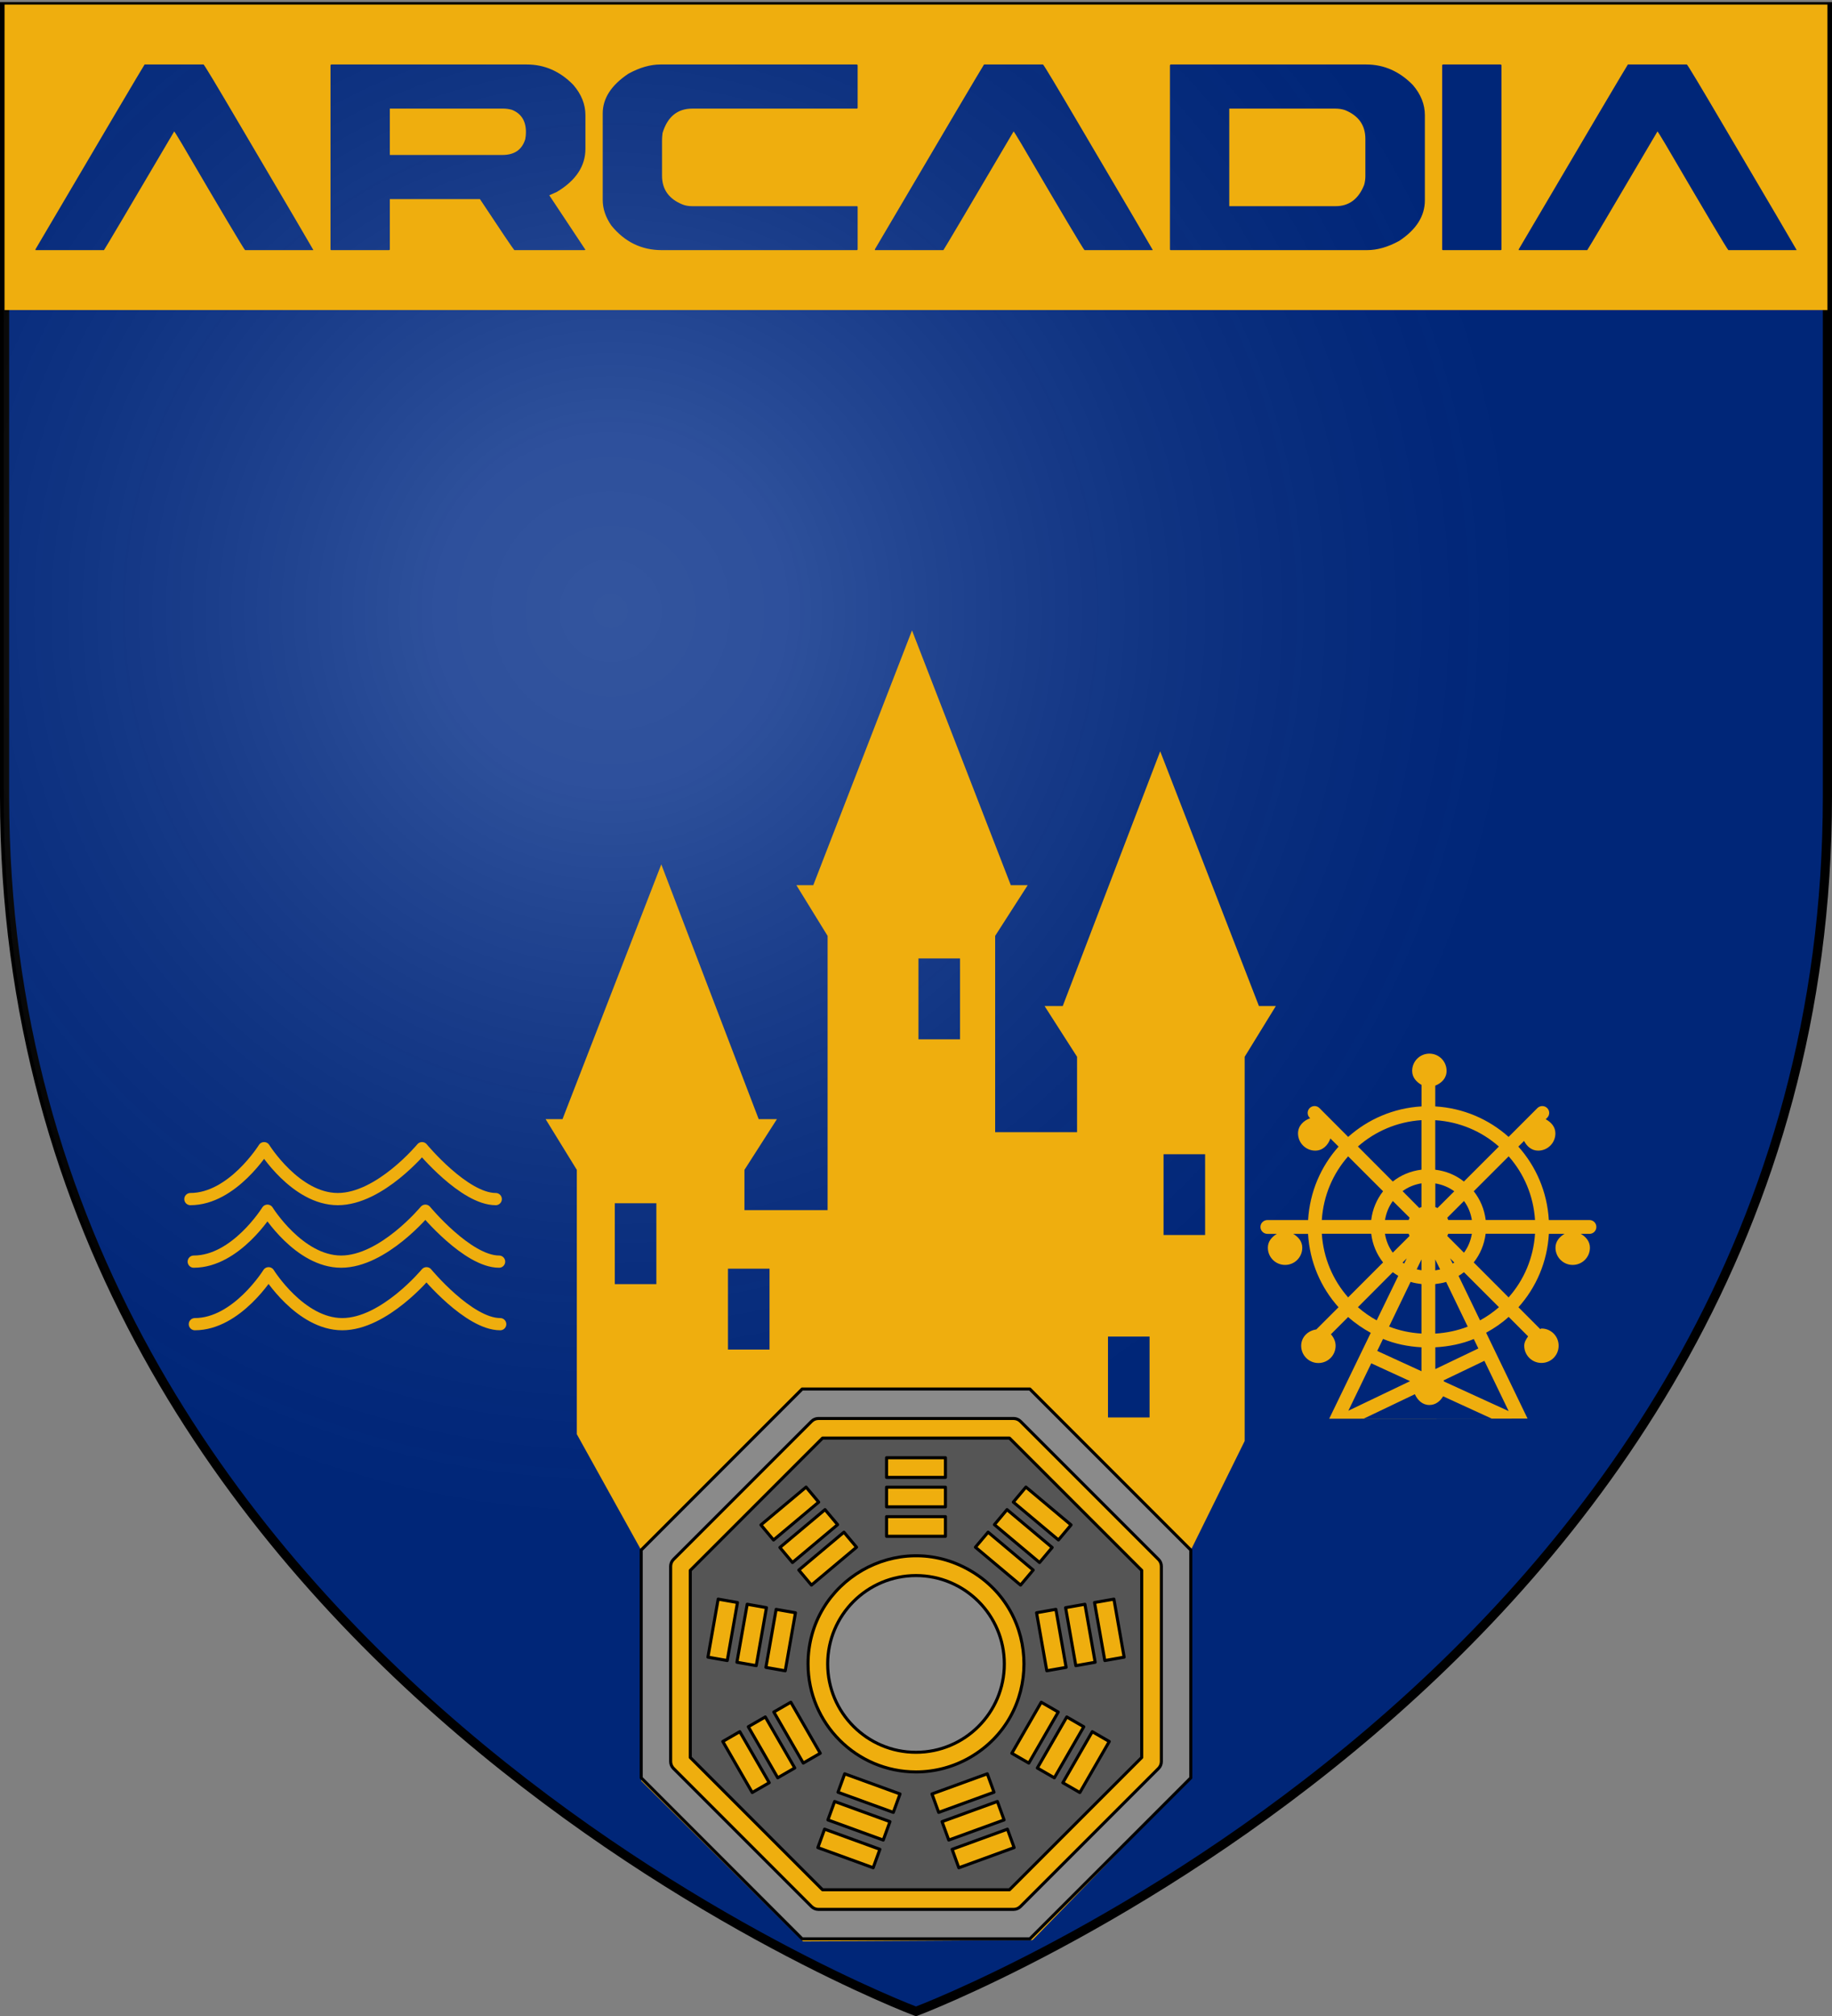 <svg version="1.1" width="600" height="660" xmlns="http://www.w3.org/2000/svg">
  <rect width="100%" height="100%" fill="#808080" stroke="none"/>
  <title>GeoBrol - Blason d'Arcadia, le Talisman (fictif)</title>
  <style>.f{fill:#002a86;}.h{fill:#8a8a8a;}.i{fill:#efae0e}.t{stroke:#000;stroke-linecap:round;stroke-linejoin:round;stroke-miterlimit:10;}</style>
  <radialGradient id="A" cx="200" cy="200" r="300" gradientUnits="userSpaceOnUse">
    <stop offset="0" stop-color="#fff" stop-opacity=".200"></stop>
    <stop offset="0.19" stop-color="#fff" stop-opacity=".180"></stop>
    <stop offset="0.6" stop-color="#6b6b6b" stop-opacity=".150"></stop>
    <stop offset="1" stop-opacity=".100"></stop>
  </radialGradient>
  <path class="f" stroke="#000" stroke-width="3" d="M300 658.5s298.5-112.32 298.5-397.772V2.176H1.5v258.552C1.5 546.18 300 658.5 300 658.5z"></path>
  <path fill="url(#A)" d="M299.714 658.863s298.5-112.32 298.5-397.771V2.54h-597v258.552c0 285.451 298.5 397.771 298.5 397.771z"></path>
  <g>
    <g class="i" stroke-linecap="round" stroke-linejoin="round" stroke-width="3">
      <path d="M 188.915 469.531 L 210 507.5 L 210 583 L 262.999 635.575 L 338.145 635.143 L 390.004 582.02 L 390 507.5 L 407.647 471.758 L 407.647 345.966 L 417.848 329.367 L 412.314 329.367 L 379.98 245.959 L 348.056 329.367 L 342.113 329.367 L 352.748 345.966 L 352.748 370.648 L 325.924 370.648 L 325.924 306.391 L 336.581 289.792 L 331.048 289.792 L 298.692 206.384 L 266.358 289.792 L 260.825 289.792 L 271.048 306.391 L 271.048 396.174 L 243.815 396.174 L 243.815 382.99 L 254.449 366.39 L 248.481 366.39 L 216.581 282.984 L 184.226 366.389 L 178.692 366.389 L 188.915 382.99 L 188.915 469.531 Z M 300.809 313.769 L 314.425 313.769 L 314.425 340.251 L 300.81 340.251 L 300.81 313.769 L 300.809 313.769 Z M 381.073 377.868 L 394.69 377.868 L 394.69 404.326 L 381.073 404.326 L 381.073 377.866 L 381.073 377.868 Z M 201.349 393.92 L 214.965 393.92 L 214.965 420.402 L 201.35 420.402 L 201.35 393.92 L 201.349 393.92 Z M 238.419 415.347 L 252.034 415.347 L 252.034 441.827 L 238.419 441.827 L 238.419 415.347 Z M 362.878 437.571 L 376.497 437.571 L 376.497 464.051 L 362.878 464.051 L 362.878 437.571 Z"></path>
      <path d="M 435.327 464.463 L 500.295 464.421 L 486.722 436.306 C 489.387 434.842 491.869 433.162 494.104 431.122 L 500.473 437.5 C 499.837 438.417 499.202 439.373 499.202 440.565 C 499.202 443.688 501.741 446.2 504.847 446.2 C 507.973 446.2 510.472 443.691 510.472 440.565 C 510.472 437.439 507.973 434.931 504.847 434.931 C 504.673 434.931 504.613 435.096 504.436 435.114 L 497.308 427.967 C 503.108 421.492 506.743 413.163 507.271 403.943 L 512.404 403.943 C 510.746 404.91 509.437 406.415 509.437 408.479 C 509.437 411.6 511.976 414.111 515.061 414.111 C 518.197 414.111 520.717 411.6 520.717 408.479 C 520.717 406.414 519.409 404.909 517.729 403.943 L 520.569 403.943 C 521.817 403.943 522.825 402.934 522.825 401.682 C 522.825 400.413 521.817 399.42 520.569 399.42 L 507.256 399.42 C 506.721 390.203 503.071 381.863 497.277 375.378 L 499.142 373.523 C 500.08 375.291 501.592 376.692 503.77 376.692 C 506.887 376.692 509.407 374.175 509.407 371.055 C 509.407 368.88 507.991 367.373 506.233 366.425 L 506.721 365.932 C 507.601 365.052 507.601 363.641 506.721 362.763 C 505.84 361.883 504.416 361.883 503.517 362.763 L 494.084 372.201 C 487.618 366.424 479.281 362.763 470.061 362.219 L 470.061 355.422 C 472.131 354.603 473.773 352.961 473.773 350.584 C 473.773 347.459 471.271 344.938 468.136 344.938 C 465.021 344.938 462.501 347.458 462.501 350.584 C 462.501 352.702 463.85 354.191 465.567 355.174 L 465.567 362.219 C 456.368 362.763 448.027 366.424 441.544 372.201 L 432.13 362.763 C 431.252 361.883 429.825 361.883 428.937 362.763 C 428.049 363.651 428.049 365.052 428.937 365.932 L 429.094 366.094 C 426.889 366.864 425.119 368.584 425.119 371.055 C 425.119 374.175 427.659 376.692 430.754 376.692 C 433.226 376.692 434.943 374.921 435.716 372.713 L 438.4 375.381 C 432.602 381.864 428.959 390.204 428.421 399.423 L 415.1 399.423 C 413.851 399.423 412.814 400.414 412.814 401.685 C 412.814 402.934 413.851 403.944 415.1 403.944 L 418.207 403.944 C 416.536 404.913 415.237 406.416 415.237 408.48 C 415.237 411.603 417.765 414.112 420.88 414.112 C 423.998 414.112 426.507 411.603 426.507 408.48 C 426.507 406.415 425.209 404.91 423.53 403.944 L 428.402 403.944 C 428.938 413.164 432.58 421.493 438.382 427.968 L 431.109 435.233 C 428.365 435.612 426.147 437.734 426.147 440.595 C 426.147 443.71 428.677 446.23 431.782 446.23 C 434.906 446.23 437.427 443.711 437.427 440.595 C 437.427 439.12 436.802 437.842 435.885 436.816 L 441.537 431.163 C 443.793 433.186 446.275 434.883 448.94 436.348 L 435.327 464.463 Z M 472.952 452.292 C 472.912 452.146 472.852 452.031 472.777 451.913 L 486.154 445.505 L 494.104 461.97 L 472.952 452.292 Z M 470.06 420.377 C 471.309 420.22 472.501 420.035 473.625 419.682 L 480.694 434.313 C 477.356 435.611 473.791 436.362 470.06 436.599 L 470.06 420.377 Z M 470.06 415.896 L 470.06 412.323 L 471.662 415.583 C 471.134 415.698 470.626 415.787 470.06 415.896 Z M 474.922 411.952 L 476.308 413.332 C 476.114 413.469 475.939 413.562 475.762 413.669 L 474.922 411.952 Z M 474.004 404.64 C 474.104 404.393 474.2 404.172 474.298 403.913 L 482.053 403.913 C 481.663 406.218 480.802 408.312 479.467 410.11 L 474.004 404.64 Z M 474.298 399.401 C 474.2 399.154 474.093 398.914 474.004 398.65 L 479.474 393.18 C 480.823 394.991 481.681 397.101 482.05 399.4 L 474.298 399.4 L 474.298 399.401 Z M 470.803 395.481 C 470.569 395.358 470.335 395.261 470.08 395.175 L 470.08 387.43 C 472.384 387.809 474.454 388.668 476.29 390.003 L 470.803 395.481 Z M 465.549 395.164 C 465.315 395.25 465.061 395.367 464.827 395.471 L 459.357 389.957 C 461.156 388.638 463.226 387.779 465.549 387.399 L 465.549 395.164 Z M 461.662 398.65 C 461.527 398.914 461.437 399.153 461.349 399.401 L 453.607 399.401 C 453.976 397.102 454.856 394.991 456.164 393.183 L 461.662 398.65 Z M 461.33 403.899 C 461.427 404.163 461.527 404.381 461.642 404.632 L 456.145 410.1 C 454.834 408.299 453.956 406.21 453.584 403.9 L 461.33 403.9 L 461.33 403.899 Z M 460.724 411.952 L 459.885 413.669 C 459.688 413.562 459.495 413.459 459.357 413.332 L 460.724 411.952 Z M 465.549 412.301 L 465.549 415.857 C 465.021 415.768 464.494 415.683 463.987 415.545 L 465.549 412.301 Z M 465.549 420.377 L 465.549 436.588 C 461.818 436.362 458.245 435.593 454.934 434.291 L 461.984 419.663 C 463.148 420.039 464.337 420.221 465.549 420.377 Z M 484.18 441.462 L 470.08 448.211 L 470.08 441.082 C 474.514 440.838 478.772 439.968 482.685 438.376 L 484.18 441.462 Z M 484.73 432.263 L 477.697 417.702 C 478.322 417.312 478.906 416.933 479.456 416.493 L 490.921 427.948 C 489.025 429.605 486.974 431.033 484.73 432.263 Z M 494.084 424.744 L 482.659 413.297 C 484.786 410.603 486.115 407.429 486.566 403.899 L 502.737 403.899 C 502.227 411.882 499.084 419.099 494.084 424.744 Z M 502.736 399.401 L 486.584 399.401 C 486.135 395.853 484.786 392.674 482.668 389.993 L 494.104 378.562 C 499.084 384.21 502.227 391.414 502.736 399.401 Z M 490.899 375.358 L 479.444 386.808 C 476.779 384.7 473.605 383.37 470.059 382.942 L 470.059 366.73 C 478.048 367.245 485.276 370.378 490.899 375.358 Z M 465.549 366.712 L 465.549 382.924 C 461.995 383.373 458.848 384.681 456.154 386.808 L 444.729 375.348 C 450.374 370.378 457.58 367.245 465.549 366.712 Z M 441.525 378.562 L 452.971 389.993 C 450.879 392.693 449.515 395.85 449.084 399.401 L 432.91 399.401 C 433.419 391.414 436.563 384.21 441.525 378.562 Z M 432.91 403.899 L 449.084 403.899 C 449.515 407.439 450.879 410.621 452.971 413.297 L 441.525 424.744 C 436.563 419.099 433.419 411.882 432.91 403.899 Z M 444.728 427.947 L 456.153 416.49 C 456.739 416.928 457.323 417.311 457.948 417.701 L 450.879 432.262 C 448.672 431.033 446.602 429.605 444.728 427.947 Z M 465.549 441.082 L 465.549 448.913 L 451.057 442.272 L 452.953 438.339 C 456.896 439.967 461.134 440.837 465.549 441.082 Z M 449.103 446.325 L 461.818 452.165 L 441.604 461.843 L 449.103 446.325 Z M 463.381 456.435 C 464.259 458.375 465.842 459.969 468.136 459.969 C 470.169 459.969 471.643 458.747 472.639 457.126 L 488.547 464.422 L 446.662 464.422 L 463.381 456.435 Z"></path>
      <path d="M 1.5 1.5 L 598.5 1.5 L 598.5 101.5 L 1.5 101.5 Z M 11.622 81.605 L 11.622 81.888 L 34.052 81.888 C 34.468 81.321 42.133 68.369 57.048 43.032 C 57.124 43.032 57.973 44.391 59.597 47.11 C 72.851 69.767 79.742 81.359 80.27 81.888 L 102.587 81.888 L 102.587 81.775 C 101.945 80.604 93.959 67.01 78.628 40.993 C 71.038 28.079 67.055 21.452 66.677 21.112 L 47.362 21.112 C 46.494 22.434 34.581 42.598 11.622 81.605 Z M 108.245 21.396 L 108.245 81.605 C 108.245 81.794 108.34 81.888 108.529 81.888 L 127.39 81.888 C 127.579 81.888 127.673 81.794 127.673 81.605 L 127.673 65.179 L 157.183 65.179 C 164.131 75.676 167.888 81.246 168.454 81.888 L 191.45 81.888 L 191.734 81.775 L 179.896 63.933 L 182.331 62.857 C 188.6 59.118 191.734 54.398 191.734 48.696 L 191.734 37.708 C 191.734 34.159 190.413 30.855 187.769 27.796 C 183.427 23.34 178.348 21.112 172.532 21.112 L 108.529 21.112 C 108.378 21.112 108.283 21.207 108.245 21.396 Z M 164.773 35.556 C 165.755 35.556 166.717 35.688 167.661 35.952 C 170.72 37.161 172.249 39.596 172.249 43.259 C 172.249 44.014 172.174 44.788 172.023 45.581 C 170.966 49.017 168.474 50.735 164.546 50.735 L 127.673 50.735 L 127.673 35.556 Z M 205.836 24.114 C 200.21 27.853 197.397 32.195 197.397 37.142 L 197.397 65.462 C 197.397 68.332 198.341 71.126 200.229 73.845 C 204.609 79.207 210.103 81.888 216.711 81.888 L 280.602 81.888 C 280.791 81.888 280.885 81.794 280.885 81.605 L 280.885 67.728 C 280.885 67.577 280.791 67.501 280.602 67.501 L 226.736 67.501 C 225.49 67.501 224.414 67.312 223.508 66.935 C 219.052 65.122 216.824 61.988 216.824 57.532 L 216.824 45.751 C 216.824 45.222 216.881 44.486 216.994 43.542 C 218.618 38.218 221.866 35.556 226.736 35.556 L 280.602 35.556 C 280.791 35.556 280.885 35.462 280.885 35.273 L 280.885 21.396 C 280.885 21.245 280.791 21.15 280.602 21.112 L 216.315 21.112 C 212.992 21.112 209.499 22.113 205.836 24.114 Z M 286.542 81.605 L 286.542 81.888 L 308.972 81.888 C 309.388 81.321 317.053 68.369 331.968 43.032 C 332.044 43.032 332.893 44.391 334.517 47.11 C 347.771 69.767 354.662 81.359 355.19 81.888 L 377.507 81.888 L 377.507 81.775 C 376.865 80.604 368.879 67.01 353.548 40.993 C 345.958 28.079 341.975 21.452 341.597 21.112 L 322.282 21.112 C 321.414 22.434 309.501 42.598 286.542 81.605 Z M 383.171 21.396 L 383.171 81.605 C 383.171 81.794 383.266 81.888 383.454 81.888 L 447.741 81.888 C 451.065 81.888 454.558 80.887 458.22 78.886 C 463.846 75.185 466.659 70.748 466.659 65.575 L 466.659 37.708 C 466.659 34.159 465.338 30.855 462.695 27.796 C 458.315 23.34 453.236 21.112 447.458 21.112 L 383.454 21.112 C 383.304 21.112 383.209 21.207 383.171 21.396 Z M 437.263 35.556 C 438.509 35.556 439.604 35.726 440.548 36.066 C 444.966 37.878 447.175 41.012 447.175 45.468 L 447.175 57.702 C 447.175 58.646 447.043 59.59 446.778 60.534 C 444.928 65.179 441.813 67.501 437.433 67.501 L 402.599 67.501 L 402.599 35.556 Z M 472.322 21.396 L 472.322 81.605 C 472.322 81.794 472.417 81.888 472.605 81.888 L 491.467 81.888 C 491.656 81.888 491.75 81.794 491.75 81.605 L 491.75 21.396 C 491.75 21.245 491.656 21.15 491.467 21.112 L 472.605 21.112 C 472.455 21.112 472.36 21.207 472.322 21.396 Z M 497.412 81.605 L 497.412 81.888 L 519.842 81.888 C 520.258 81.321 527.923 68.369 542.838 43.032 C 542.914 43.032 543.763 44.391 545.387 47.11 C 558.641 69.767 565.533 81.359 566.061 81.888 L 588.377 81.888 L 588.377 81.775 C 587.735 80.604 579.749 67.01 564.418 40.993 C 556.828 28.079 552.845 21.452 552.467 21.112 L 533.152 21.112 C 532.284 22.434 520.371 42.598 497.412 81.605 Z"></path>
    </g>
    <g class="h t">
      <circle cx="300" cy="544.74" r="28.929"></circle>
      <path fill="#555" d="M 269.381 470.811 L 226.071 514.121 L 226.071 575.359 L 269.381 618.668 L 330.619 618.668 L 373.929 575.359 L 373.929 514.121 L 330.619 470.811 L 269.381 470.811 Z M 329.809 494.221 L 344.595 506.618 L 340.465 511.54 L 325.679 499.142 L 329.809 494.221 Z M 345.816 526.868 L 349.166 545.865 L 342.837 546.98 L 339.488 527.987 L 345.816 526.868 Z M 323.615 501.607 L 338.385 514.005 L 334.245 518.929 L 319.459 506.528 L 323.615 501.607 Z M 290.357 477.24 L 309.643 477.24 L 309.643 483.668 L 290.357 483.668 L 290.357 477.24 Z M 290.357 486.883 L 309.643 486.883 L 309.643 493.311 L 290.357 493.311 L 290.357 486.883 Z M 290.357 496.526 L 309.643 496.526 L 309.643 502.954 L 290.357 502.954 L 290.357 496.526 Z M 280.525 506.528 L 265.755 518.929 L 261.625 514.005 L 276.394 501.607 L 280.525 506.528 Z M 270.2 494.221 L 274.331 499.142 L 259.545 511.54 L 255.424 506.618 L 270.2 494.221 Z M 260.522 527.987 L 257.173 546.99 L 250.844 545.875 L 254.193 526.878 L 260.522 527.987 Z M 264 486.844 L 268.13 491.768 L 253.345 504.163 L 249.214 499.232 L 264 486.844 Z M 251.027 526.316 L 247.678 545.306 L 241.349 544.187 L 244.714 525.197 L 251.027 526.316 Z M 235.203 523.519 L 241.532 524.638 L 238.183 543.631 L 231.857 542.516 L 235.203 523.519 Z M 246.363 586.841 L 236.72 570.126 L 242.291 566.912 L 251.934 583.626 L 246.363 586.841 Z M 254.72 582.019 L 245.078 565.305 L 250.648 562.091 L 260.291 578.805 L 254.72 582.019 Z M 253.435 560.483 L 259.002 557.269 L 268.645 573.983 L 263.078 577.198 L 253.435 560.483 Z M 285.976 611.468 L 267.857 604.87 L 270.056 598.83 L 288.175 605.429 L 285.976 611.468 Z M 289.274 602.404 L 271.149 595.808 L 273.347 589.769 L 291.473 596.368 L 289.274 602.404 Z M 292.572 593.343 L 274.45 586.747 L 276.645 580.708 L 294.77 587.303 L 292.572 593.343 Z M 264.643 544.74 C 264.643 517.521 294.108 500.511 317.679 514.121 C 341.252 527.73 341.252 561.75 317.679 575.359 C 312.304 578.464 306.207 580.097 300 580.097 C 280.483 580.075 264.665 564.257 264.643 544.74 Z M 305.23 587.303 L 323.355 580.708 L 325.55 586.747 L 307.428 593.343 L 305.23 587.303 Z M 308.528 596.368 L 326.653 589.769 L 328.851 595.808 L 310.726 602.404 L 308.528 596.368 Z M 314.024 611.475 L 311.829 605.435 L 329.948 598.836 L 332.143 604.87 L 314.024 611.475 Z M 331.381 573.99 L 341.024 557.276 L 346.591 560.49 L 336.948 577.204 L 331.381 573.99 Z M 339.738 578.811 L 349.381 562.097 L 354.951 565.311 L 345.309 582.026 L 339.738 578.811 Z M 353.659 586.847 L 348.089 583.633 L 357.732 566.918 L 363.302 570.133 L 353.659 586.847 Z M 364.819 523.526 L 368.169 542.522 L 361.84 543.637 L 358.468 524.638 L 364.819 523.526 Z M 358.674 544.193 L 352.345 545.312 L 348.995 526.322 L 355.324 525.203 L 358.674 544.193 Z M 336 486.835 L 350.786 499.232 L 346.655 504.153 L 331.87 491.759 L 336 486.835 Z"></path>
      <path d="M 262.714 454.74 L 210 507.454 L 210 582.026 L 262.714 634.74 L 337.286 634.74 L 390 582.026 L 390 507.454 L 337.286 454.74 L 262.714 454.74 Z M 380.357 512.79 L 380.357 576.69 C 380.357 577.542 380.02 578.358 379.415 578.962 L 334.223 624.155 C 333.621 624.76 332.802 625.097 331.95 625.097 L 268.05 625.097 C 267.198 625.097 266.382 624.76 265.778 624.155 L 220.585 578.962 C 219.984 578.358 219.643 577.542 219.643 576.69 L 219.643 512.79 C 219.643 511.938 219.984 511.118 220.585 510.517 L 265.778 465.325 C 266.382 464.72 267.198 464.383 268.05 464.383 L 331.95 464.383 C 332.802 464.383 333.621 464.72 334.223 465.325 L 379.415 510.517 C 380.02 511.118 380.357 511.938 380.357 512.79 Z"></path>
    </g>
  </g>
  <path d="M 62.358 392.56 C 76.151 392.56 86.496 375.893 86.496 375.893 C 86.496 375.893 96.841 392.56 110.634 392.56 C 124.427 392.56 138.22 375.893 138.22 375.893 C 138.22 375.893 152.013 392.56 162.358 392.56" stroke="#efae0e" stroke-width="4" stroke-linecap="round" stroke-linejoin="round" style="fill:none"></path>
  <path d="M 63.455 413.034 C 77.248 413.034 87.593 396.367 87.593 396.367 C 87.593 396.367 97.938 413.034 111.731 413.034 C 125.524 413.034 139.317 396.367 139.317 396.367 C 139.317 396.367 153.11 413.034 163.455 413.034" stroke="#efae0e" stroke-width="4" stroke-linecap="round" stroke-linejoin="round" style="fill:none"></path>
  <path d="M 63.821 433.508 C 77.614 433.508 87.959 416.841 87.959 416.841 C 87.959 416.841 98.304 433.508 112.097 433.508 C 125.89 433.508 139.683 416.841 139.683 416.841 C 139.683 416.841 153.476 433.508 163.821 433.508" stroke="#efae0e" stroke-width="4" stroke-linecap="round" stroke-linejoin="round" style="fill:none"></path>
</svg>